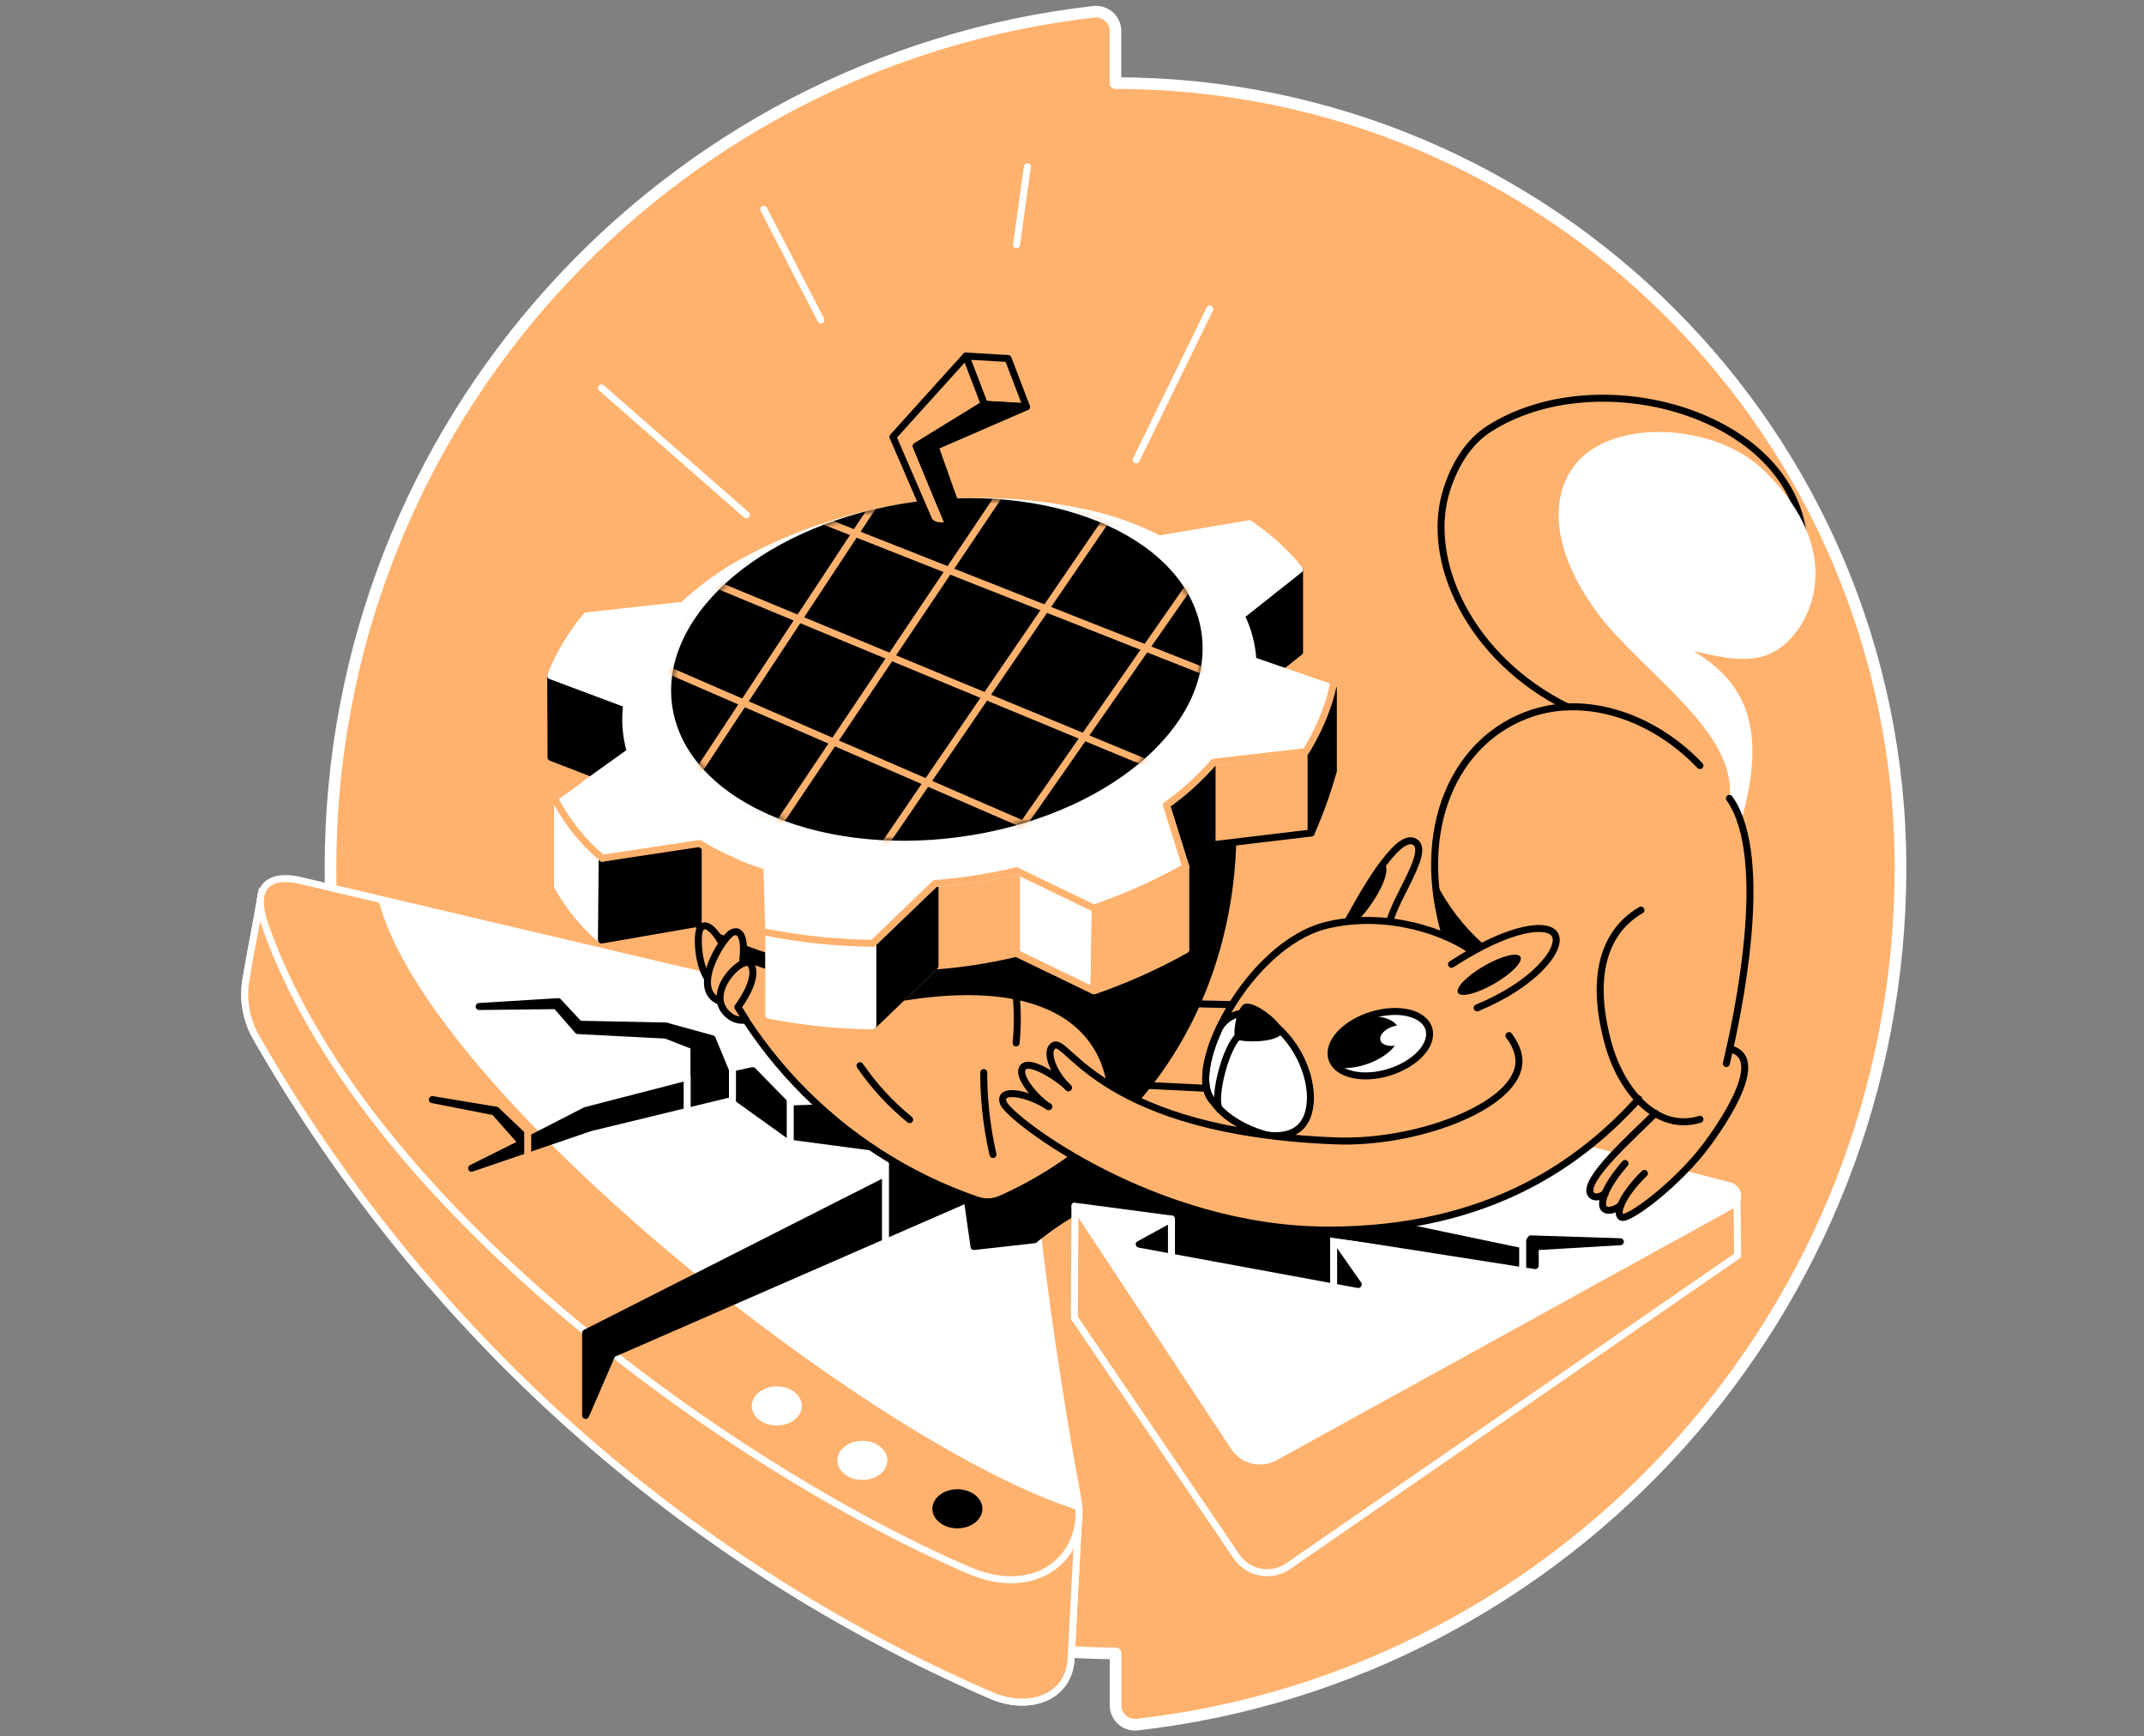 <svg width="368" height="298" viewBox="0 0 368 298" fill="none" xmlns="http://www.w3.org/2000/svg">
<rect x="0" y="0" width="368" height="298" fill="#808080" stroke="none"/>
<path d="M191.46 14.264V5.343C191.462 4.875 191.365 4.412 191.175 3.984C190.986 3.556 190.709 3.173 190.362 2.859C190.014 2.545 189.605 2.309 189.16 2.164C188.715 2.019 188.245 1.969 187.779 2.018C114.021 10.389 56.726 72.932 56.726 148.938C56.726 213.99 117.074 283.75 191.478 283.75V292.654C191.476 293.122 191.572 293.585 191.761 294.014C191.95 294.442 192.228 294.826 192.575 295.14C192.922 295.454 193.332 295.691 193.777 295.836C194.222 295.981 194.693 296.031 195.159 295.982C268.867 287.611 326.13 224.927 326.212 148.995C326.212 74.58 265.864 14.264 191.46 14.264Z" fill="#FFB26E" stroke="white" stroke-width="2" stroke-miterlimit="10" stroke-linejoin="round"/>
<path d="M203.526 172.237L213.372 172.453L212.695 186.184L207.105 186.777L194.986 186.184L203.526 172.237Z" fill="#FFB26E" stroke="black" stroke-width="1.2" stroke-linecap="round" stroke-linejoin="round"/>
<path d="M50.72 157.341L44.872 153.399C44.166 157.722 42.889 163.93 42.19 168.253C41.646 171.628 42.278 175.088 43.979 178.053C72.721 228.331 116.977 267.945 170.12 290.963C176.532 293.748 183.594 291.464 183.855 284.477L185.192 259.219L50.72 157.341Z" stroke="white" stroke-width="1.2" stroke-miterlimit="10"/>
<path d="M44.872 153.399C44.166 157.722 42.889 163.93 42.19 168.253C41.646 171.628 42.278 175.088 43.979 178.053C72.721 228.331 116.977 267.945 170.12 290.963C176.532 293.748 183.594 291.464 183.855 284.477L185.192 259.219" fill="#FFB26E"/>
<path d="M44.872 153.399C44.166 157.722 42.889 163.93 42.19 168.253C41.646 171.628 42.278 175.088 43.979 178.053C72.721 228.331 116.977 267.945 170.12 290.963C176.532 293.748 183.594 291.464 183.855 284.477L185.192 259.219" stroke="white" stroke-width="1.2" stroke-linecap="round" stroke-linejoin="round"/>
<path d="M130.477 169.707L51.45 151.084C46.88 150.025 42.998 151.532 45.451 158.636C61.833 205.997 124.559 251.497 166.322 269.513C177.915 274.514 186.83 267.149 184.949 257.017C183.354 248.462 181.886 239.613 180.545 230.467C178.427 215.959 176.871 202.058 175.756 188.849L130.477 169.707Z" fill="#FFB26E"/>
<path d="M185.185 259.219C185.16 258.48 185.081 257.744 184.949 257.017C183.354 248.462 181.886 239.613 180.544 230.467C178.427 215.959 176.871 202.058 175.755 188.849L130.477 169.707L64.914 154.257C73.045 187.112 150.088 248.279 185.185 259.219Z" fill="white"/>
<path d="M133.332 244.644C135.704 244.644 137.627 243.141 137.627 241.288C137.627 239.434 135.704 237.932 133.332 237.932C130.96 237.932 129.037 239.434 129.037 241.288C129.037 243.141 130.96 244.644 133.332 244.644Z" fill="white"/>
<path d="M148.013 253.989C150.385 253.989 152.308 252.486 152.308 250.633C152.308 248.779 150.385 247.277 148.013 247.277C145.641 247.277 143.718 248.779 143.718 250.633C143.718 252.486 145.641 253.989 148.013 253.989Z" fill="white"/>
<path d="M164.328 262.296C166.7 262.296 168.623 260.794 168.623 258.94C168.623 257.087 166.7 255.584 164.328 255.584C161.956 255.584 160.033 257.087 160.033 258.94C160.033 260.794 161.956 262.296 164.328 262.296Z" fill="black"/>
<path d="M130.477 169.707L51.45 151.084C46.88 150.025 42.998 151.532 45.451 158.636C61.833 205.997 124.559 251.497 166.322 269.513C177.915 274.514 186.83 267.149 184.949 257.017C183.354 248.462 181.886 239.613 180.545 230.467C178.427 215.959 176.871 202.058 175.756 188.849L130.477 169.707Z" stroke="white" stroke-width="1.2" stroke-linecap="round" stroke-linejoin="round"/>
<path d="M177.57 212.758L167.18 213.927L166.019 205.81L105.075 232.394L100.515 242.922V228.756L159.222 199.002L170.331 189.883L175.089 188.514L194.178 203.689C188.126 205.644 182.493 208.714 177.57 212.741V212.758Z" fill="black" stroke="black" stroke-width="1.2" stroke-linecap="round" stroke-linejoin="round"/>
<path d="M80.946 200.495L101.345 193.528L125.452 187.688L135.637 194.997L153.374 197.343L152.255 204.642L164.964 199.334L148.275 189.879L135.637 190.32L129.203 183.746L124.884 184.663L122.24 178.272L114.279 176.081L99.425 175.781L95.822 171.902L82.245 172.738L95.462 172.587L99.181 176.864L114.279 177.644L119.107 179.525V185.789L100.515 190.592L90.577 195.678L85.167 190.532L74.206 188.715L84.857 190.804L89.614 196.168L80.946 200.495Z" fill="black"/>
<path d="M80.946 200.495L101.345 193.528L125.452 187.688L135.637 194.997L153.374 197.343L152.255 204.642L164.964 199.334L148.275 189.879L135.637 190.32L129.203 183.746L124.884 184.663L122.24 178.272L114.279 176.081L99.425 175.781L95.822 171.902L82.245 172.738L95.462 172.587L99.181 176.864L114.279 177.644L119.107 179.525V185.789L100.515 190.592L90.577 195.678L85.167 190.532L74.206 188.715L84.857 190.804L89.614 196.168L80.946 200.495Z" stroke="black" stroke-width="1.2" stroke-linecap="round" stroke-linejoin="round"/>
<path d="M90.577 194.047V198.893" stroke="#FFB26E" stroke-width="1.2" stroke-linecap="round" stroke-linejoin="round"/>
<path d="M117.945 184.794V190.451" stroke="white" stroke-width="1.2" stroke-linecap="round" stroke-linejoin="round"/>
<path d="M135.637 188.514V196.472" stroke="white" stroke-width="1.2" stroke-linecap="round" stroke-linejoin="round"/>
<path d="M125.724 182.864V189.862" stroke="white" stroke-width="1.2" stroke-linecap="round" stroke-linejoin="round"/>
<path d="M151.987 198.483V214.964" stroke="white" stroke-width="1.2" stroke-linecap="round" stroke-linejoin="round"/>
<path d="M184.504 206.985L211.809 248.321C212.536 249.45 213.665 250.26 214.967 250.587C216.269 250.915 217.646 250.736 218.821 250.086L297.315 206.816C297.631 206.643 297.888 206.379 298.051 206.058C298.215 205.737 298.278 205.375 298.233 205.017C298.188 204.66 298.036 204.325 297.797 204.055C297.559 203.785 297.244 203.594 296.895 203.505L237.441 188.26L213.372 199.733L233.135 220.441L195.536 213.521L202.704 208.227L184.504 206.985Z" fill="white" stroke="white" stroke-width="1.2" stroke-linecap="round" stroke-linejoin="round"/>
<path d="M184.296 205.651L202.7 208.213L195.536 213.521L233.29 220.678L228.332 212.384L263.51 217.205V213.962L279.088 213.108L263.041 212.593L261.47 214.654L227.185 207.475L202.707 192.727L180.975 193.934L184.296 205.651Z" fill="black"/>
<path d="M184.504 206.985L184.402 226.169L212.257 267.142C212.728 267.831 213.331 268.421 214.031 268.878C214.731 269.334 215.513 269.648 216.335 269.801C217.156 269.955 217.999 269.945 218.816 269.772C219.634 269.599 220.409 269.266 221.097 268.793L298.247 215.476L298.138 204.641" stroke="white" stroke-width="1.2" stroke-linecap="round" stroke-linejoin="round"/>
<path d="M183.318 205.651L202.7 208.213L195.536 213.521L233.135 220.448L226.846 211.453L263.51 217.205V213.962L278.11 213.108L262.762 212.614L261.354 214.834L226.208 207.475L201.73 192.727L179.998 193.934L183.318 205.651Z" stroke="black" stroke-width="1.2" stroke-linecap="round" stroke-linejoin="round"/>
<path d="M261.354 210.394V219.513" stroke="white" stroke-width="1.2" stroke-linecap="round" stroke-linejoin="round"/>
<path d="M201.073 218.811V209.169L192.903 213.63" stroke="white" stroke-width="1.2" stroke-linecap="round" stroke-linejoin="round"/>
<path d="M228.911 217.226V222.612V212.585" stroke="white" stroke-width="1.2" stroke-miterlimit="10"/>
<path d="M228.784 212.677L228.332 212.384V212.896L228.784 212.677Z" fill="white"/>
<path d="M118.305 153.71C121.705 165.751 127.968 176.791 136.561 185.887C145.154 194.982 155.82 201.862 167.649 205.94C169 206.415 170.481 206.355 171.789 205.771C180.358 201.963 188.032 196.399 194.315 189.438C210.902 170.956 211.636 148.892 211.608 142.604L118.305 153.71Z" fill="#FFB26E"/>
<path d="M118.305 153.71C121.705 165.751 127.968 176.791 136.561 185.887C145.154 194.982 155.82 201.862 167.649 205.94C169 206.415 170.481 206.355 171.789 205.771C180.358 201.963 188.032 196.399 194.315 189.438C210.902 170.956 211.636 148.892 211.608 142.604L118.305 153.71Z" stroke="black" stroke-width="1.2" stroke-linecap="round" stroke-linejoin="round"/>
<path d="M121.115 161.83C122.091 162.357 123.121 162.877 124.206 163.39C126.951 164.687 129.781 165.797 132.676 166.711C139.918 168.959 146.891 169.654 154.133 171.902C187.783 166.157 192.247 184.007 189.554 194.217C191.226 192.709 192.818 191.114 194.322 189.438C210.909 170.956 211.643 148.892 211.615 142.604L118.305 153.71C119.092 156.466 120.03 159.177 121.115 161.83V161.83Z" fill="black"/>
<path d="M147.618 182.902C149.999 186.378 152.868 189.494 156.137 192.152" stroke="black" stroke-width="1.2" stroke-linecap="round" stroke-linejoin="round"/>
<path d="M168.849 184.074C168.849 185.934 168.927 187.956 169.135 190.126C169.395 192.822 169.83 195.498 170.437 198.137" stroke="black" stroke-width="1.2" stroke-linecap="round" stroke-linejoin="round"/>
<path d="M173.991 167.681C174.309 169.508 174.505 171.355 174.577 173.208C174.654 175.136 174.598 177.068 174.411 178.989" stroke="black" stroke-width="1.2" stroke-linecap="round" stroke-linejoin="round"/>
<path d="M188.965 102.816C192.425 103.763 195.782 105.056 198.984 106.674L214.431 104.052C214.431 104.052 203.378 150.036 200.202 152.319L203.53 162.966L203.335 163.076C198.442 165.822 193.311 168.121 188.005 169.947L187.776 170.028L174.474 163.602C169.878 164.698 165.201 165.428 160.489 165.786L149.813 176.052H149.563C146.468 175.999 143.482 175.826 140.69 175.537C138.418 175.304 134.158 174.598 132.574 174.33C132.402 174.302 132.246 174.213 132.134 174.079C132.022 173.946 131.961 173.777 131.963 173.603V163.016C128.296 161.872 124.764 160.333 121.429 158.428L119.841 157.517L103.504 161.279C103.417 161.296 103.327 161.291 103.241 161.268C103.156 161.244 103.077 161.201 103.01 161.142C100.199 158.707 97.814 155.821 95.952 152.601C95.893 152.497 95.869 152.376 95.884 152.256C95.898 152.137 95.951 152.026 96.033 151.938L96.287 151.666L108.18 143.154C107.403 140.514 107.192 137.74 107.563 135.012L104.867 129.659L100.847 126.648C101.553 124.884 96.107 126.504 97.071 124.884C98.107 123.168 99.265 121.529 100.536 119.978L100.646 119.844L117.233 118.03C119.896 115.546 122.811 113.347 125.932 111.47C145.021 100.506 167.628 97.402 188.965 102.816V102.816Z" fill="#FFB26E" stroke="#FFB26E" stroke-width="1.2" stroke-linecap="round" stroke-linejoin="round"/>
<path d="M94.526 115.969L94.583 129.987L107.581 135.012L112.324 125.353L107.581 120.854L94.526 115.969Z" fill="black" stroke="black" stroke-width="1.2" stroke-linecap="round" stroke-linejoin="round"/>
<path d="M95.695 137.945V152.107C97.632 155.609 100.184 158.733 103.229 161.329C103.274 156.649 103.318 151.969 103.363 147.287L95.695 137.945Z" fill="white" stroke="white" stroke-width="1.2" stroke-linecap="round" stroke-linejoin="round"/>
<path d="M149.813 161.89V176.049L160.489 165.786V151.627L149.813 161.89Z" fill="black" stroke="black" stroke-width="1.2" stroke-linecap="round" stroke-linejoin="round"/>
<path d="M174.471 149.439V163.602L187.776 170.028L188.005 155.788L174.471 149.439Z" fill="white" stroke="#FFB26E" stroke-width="1.2" stroke-linecap="round" stroke-linejoin="round"/>
<path d="M223.06 97.735V111.897L213.03 119.837L212.183 104.426L223.06 97.735Z" fill="black" stroke="black" stroke-width="1.2" stroke-linecap="round" stroke-linejoin="round"/>
<path d="M103.36 147.287L103.229 161.329L119.841 158.449V144.29L103.36 147.287Z" fill="black" stroke="black" stroke-width="1.2" stroke-linecap="round" stroke-linejoin="round"/>
<path d="M131.967 160.058V174.217C134.624 174.743 137.539 175.202 140.69 175.53C143.962 175.883 147.015 176.024 149.813 176.052V161.89C143.815 161.948 137.828 161.334 131.967 160.058V160.058Z" fill="white" stroke="white" stroke-width="1.2" stroke-linecap="round" stroke-linejoin="round"/>
<path d="M208.312 130.799V144.583L225.039 142.964V128.805L208.312 130.799Z" fill="#FFB26E" stroke="#FFB26E" stroke-width="1.2" stroke-linecap="round" stroke-linejoin="round"/>
<path d="M225.039 142.964L208.312 144.957" stroke="black" stroke-width="1.2" stroke-linecap="round" stroke-linejoin="round"/>
<path d="M208.04 131.229V145.392C207.103 146.434 206.107 147.423 205.058 148.352C203.534 149.787 201.911 151.112 200.202 152.319V138.157C201.68 137.106 203.094 135.968 204.437 134.748C205.712 133.654 206.916 132.479 208.04 131.229V131.229Z" fill="black" stroke="black" stroke-width="1.2" stroke-linecap="round" stroke-linejoin="round"/>
<path d="M188.965 88.651C192.426 89.597 195.782 90.89 198.984 92.508L214.431 89.882L214.572 89.978C217.722 92.109 220.549 94.683 222.964 97.622L223.06 97.738L213.033 105.679C214.216 108.073 214.903 110.681 215.052 113.347L228.861 118.15L228.837 118.295C228.561 120.062 228.12 121.799 227.52 123.483C226.866 125.273 226.063 127.006 225.121 128.664L225.039 128.805L208.319 130.799C205.92 133.571 203.194 136.043 200.202 138.16L203.53 148.808L203.336 148.917C198.44 151.66 193.31 153.959 188.005 155.788L187.776 155.869L174.475 149.443C169.878 150.539 165.201 151.27 160.489 151.627L149.813 161.89H149.563C146.468 161.837 143.482 161.661 140.69 161.375C137.899 161.089 135.086 160.669 132.196 160.108L131.967 160.062L131.642 148.695C127.943 147.56 124.39 145.997 121.055 144.036L103.363 147.283L103.229 147.167C100.224 144.603 97.698 141.526 95.769 138.079L95.695 137.942L108.198 128.992C107.421 126.352 107.21 123.577 107.58 120.85L94.523 115.969L94.579 115.825C95.274 114.062 96.112 112.359 97.085 110.732C98.121 109.016 99.279 107.377 100.551 105.827L100.66 105.693L117.247 103.879C119.91 101.395 122.825 99.196 125.946 97.318C145.029 86.351 167.632 83.241 188.969 88.647L188.965 88.651Z" fill="white" stroke="white" stroke-width="1.2" stroke-linecap="round" stroke-linejoin="round"/>
<path d="M126.091 147.879C123.997 147.013 121.982 145.969 120.066 144.76L103.363 147.283L103.229 147.167C100.224 144.603 97.698 141.526 95.769 138.079L95.14 136.953L99.403 133.89" stroke="#FFB26E" stroke-width="1.2" stroke-linecap="round" stroke-linejoin="round"/>
<path d="M164.673 143.648C189.774 140.272 208.39 124.662 206.254 108.781C204.118 92.901 182.039 82.764 156.939 86.14C131.839 89.516 113.223 105.126 115.358 121.006C117.494 136.887 139.573 147.023 164.673 143.648Z" fill="black"/>
<path d="M228.861 118.15V132.309C228.459 133.721 228 135.217 227.475 136.749C226.702 138.99 225.879 141.061 225.039 142.967V128.805C226.972 125.525 228.269 121.911 228.861 118.15Z" fill="black" stroke="black" stroke-width="1.2" stroke-linecap="round" stroke-linejoin="round"/>
<path d="M229.006 116.612C227.947 123.176 224.108 128.999 224.108 128.999L208.319 130.799C205.92 133.571 203.194 136.043 200.202 138.16L203.53 148.808L203.336 148.917C198.44 151.66 193.31 153.96 188.005 155.788L187.776 155.869L174.475 149.443C169.878 150.539 165.201 151.27 160.489 151.627L149.813 161.89H149.563C146.468 161.837 143.482 161.661 140.69 161.375C137.899 161.089 133.985 160.5 131.102 159.935" stroke="#FFB26E" stroke-width="1.2" stroke-linecap="round" stroke-linejoin="round"/>
<path d="M203.53 148.808V162.966C201.349 164.177 198.966 165.391 196.383 166.57C193.359 167.946 190.472 169.086 187.776 170.028L188.005 155.788C190.521 154.92 193.228 153.868 196.073 152.584C198.79 151.352 201.289 150.071 203.53 148.808Z" fill="#FFB26E" stroke="#FFB26E" stroke-width="1.2" stroke-linecap="round" stroke-linejoin="round"/>
<mask id="mask0" mask-type="alpha" maskUnits="userSpaceOnUse" x="111" y="80" width="100" height="70">
<path d="M164.673 143.648C189.773 140.272 208.39 124.662 206.254 108.781C204.118 92.901 182.039 82.764 156.939 86.14C131.839 89.516 113.222 105.126 115.358 121.006C117.494 136.887 139.573 147.023 164.673 143.648Z" fill="black"/>
</mask>
<g mask="url(#mask0)">
<path d="M104.965 57.224L252.019 112.412" stroke="#FFB26E" stroke-width="1.2" stroke-linecap="round" stroke-linejoin="round"/>
<path d="M96.065 71.517L240.306 128.455" stroke="#FFB26E" stroke-width="1.2" stroke-linecap="round" stroke-linejoin="round"/>
<path d="M87.309 85.577L228.819 144.195" stroke="#FFB26E" stroke-width="1.2" stroke-linecap="round" stroke-linejoin="round"/>
<path d="M78.698 99.411L217.54 159.642" stroke="#FFB26E" stroke-width="1.2" stroke-linecap="round" stroke-linejoin="round"/>
<path d="M70.221 113.023L206.473 174.803" stroke="#FFB26E" stroke-width="1.2" stroke-linecap="round" stroke-linejoin="round"/>
<path d="M253.254 63.696L157.641 198.314" stroke="#FFB26E" stroke-width="1.2" stroke-linecap="round" stroke-linejoin="round"/>
<path d="M234.187 57.422L141.608 190.289" stroke="#FFB26E" stroke-width="1.2" stroke-linecap="round" stroke-linejoin="round"/>
<path d="M215.793 51.369L126.101 182.525" stroke="#FFB26E" stroke-width="1.2" stroke-linecap="round" stroke-linejoin="round"/>
<path d="M198.035 45.525L111.088 175.011" stroke="#FFB26E" stroke-width="1.2" stroke-linecap="round" stroke-linejoin="round"/>
<path d="M180.88 39.879L96.549 167.734" stroke="#FFB26E" stroke-width="1.2" stroke-linecap="round" stroke-linejoin="round"/>
<path d="M164.3 34.423L82.46 160.683" stroke="#FFB26E" stroke-width="1.2" stroke-linecap="round" stroke-linejoin="round"/>
<path d="M148.264 29.147L68.806 153.847" stroke="#FFB26E" stroke-width="1.2" stroke-linecap="round" stroke-linejoin="round"/>
</g>
<path d="M176.19 69.812L168.941 69.392L165.779 61.102L173.028 61.526L176.19 69.812Z" fill="#FFB26E" stroke="black" stroke-width="1.2" stroke-linecap="round" stroke-linejoin="round"/>
<path d="M162.19 90.205C163.653 90.008 164.741 89.127 164.621 88.237C164.501 87.346 163.219 86.784 161.757 86.98C160.294 87.177 159.206 88.058 159.326 88.949C159.446 89.839 160.728 90.402 162.19 90.205Z" fill="black" stroke="black" stroke-width="1.2" stroke-miterlimit="10"/>
<path d="M162.793 86.971C162.395 86.931 161.994 86.947 161.6 87.02L157.277 76.571L168.959 69.392L165.782 61.106L153.265 74.979L159.349 89.053C159.379 89.168 159.427 89.277 159.49 89.378V89.378C159.691 89.63 159.944 89.836 160.232 89.981C160.521 90.126 160.837 90.207 161.159 90.218C162.571 90.373 164.053 89.769 164.498 88.873C164.942 87.977 164.177 87.126 162.793 86.971Z" fill="#FFB26E" stroke="black" stroke-width="1.2" stroke-linecap="round" stroke-linejoin="round"/>
<path d="M168.941 69.392L176.19 69.816L160.492 76.634L164.604 88.206C164.572 88.634 164.407 89.042 164.131 89.371C163.801 89.754 163.343 90.005 162.843 90.076C160.984 85.578 159.123 81.078 157.26 76.578L168.941 69.392Z" fill="black" stroke="black" stroke-width="1.2" stroke-linecap="round" stroke-linejoin="round"/>
<path d="M195.014 78.935L207.652 53.035" stroke="white" stroke-width="1.2" stroke-linecap="round" stroke-linejoin="round"/>
<path d="M176.341 28.617L174.471 42.003" stroke="white" stroke-width="1.2" stroke-linecap="round" stroke-linejoin="round"/>
<path d="M140.888 54.895L131.098 35.922" stroke="white" stroke-width="1.2" stroke-linecap="round" stroke-linejoin="round"/>
<path d="M103.229 66.573L128.095 88.351" stroke="white" stroke-width="1.2" stroke-linecap="round" stroke-linejoin="round"/>
<path d="M124.679 163.429C122.914 159.526 120.91 157.828 120.091 159.568C119.428 160.98 119.922 170.635 124.901 169.262" fill="#FFB26E"/>
<path d="M124.679 163.429C122.914 159.526 120.91 157.828 120.091 159.568C119.428 160.98 119.922 170.635 124.901 169.262" stroke="black" stroke-width="1.2" stroke-linecap="round" stroke-linejoin="round"/>
<path d="M127.209 166.527C128.137 161.89 127.425 159.074 125.572 160.111C124.068 160.951 118.305 169.933 123.656 171.902" fill="#FFB26E"/>
<path d="M127.209 166.527C128.137 161.89 127.425 159.074 125.572 160.111C124.068 160.951 118.305 169.933 123.656 171.902" stroke="black" stroke-width="1.2" stroke-linecap="round" stroke-linejoin="round"/>
<path d="M126.648 172.844C130.368 167.681 129.09 165.617 128.674 165.306C127.128 164.166 120.709 170.709 125.11 174.253C125.511 174.588 125.981 174.833 126.485 174.971C126.99 175.109 127.519 175.137 128.035 175.054L126.648 172.844Z" fill="#FFB26E" stroke="black" stroke-width="1.2" stroke-linecap="round" stroke-linejoin="round"/>
<path d="M238.4 159.988C237.606 156.356 245.921 146.263 242.819 144.481C241.527 143.74 238.549 144.386 230.248 160.252" stroke="black" stroke-width="1.2" stroke-linecap="round" stroke-linejoin="round"/>
<path d="M237.201 148.55C235.623 150.713 233.64 153.907 231.141 158.573C231.141 158.654 231.113 158.739 231.102 158.816C233.746 157.267 238.291 150.368 237.201 148.55Z" fill="black" stroke="black" stroke-width="1.2" stroke-linecap="round" stroke-linejoin="round"/>
<path d="M217.565 194.841C215.941 194.488 210.778 192.724 208.248 189.036C203.025 183.986 214.279 162.01 227.746 158.781C238.429 156.215 248.755 160.256 252.753 163.305L257.341 171.179L262.395 181.275L261.167 190.285L243.521 199.284L217.565 194.841Z" fill="#FFB26E"/>
<path d="M224.926 188.242C224.866 183.4 221.775 177.21 216.457 174.422C215.303 173.818 211.481 172.975 209.328 176.377C206.776 181.815 206.06 186.911 208.244 189.036C210.775 192.731 215.938 194.495 217.561 194.841C223.398 195.452 224.926 191.997 224.926 188.242Z" fill="white"/>
<path d="M224.926 188.242C224.866 183.4 221.775 177.21 216.457 174.422C215.303 173.818 211.481 172.975 209.328 176.377C206.776 181.815 206.06 186.911 208.244 189.036C210.775 192.731 215.938 194.495 217.561 194.841C223.398 195.452 224.926 191.997 224.926 188.242Z" stroke="black" stroke-width="1.2" stroke-linecap="round" stroke-linejoin="round"/>
<path d="M212.695 177.725C210.39 179.536 208.188 188.312 209.264 190.285" stroke="black" stroke-width="1.2" stroke-linecap="round" stroke-linejoin="round"/>
<path d="M220.13 177.196C219.34 179.056 212.917 178.936 212.141 178.293C211.491 177.753 212.141 173.434 213.372 172.453C214.957 171.175 220.67 175.95 220.13 177.196Z" fill="black"/>
<path d="M217.565 194.841C215.941 194.488 210.778 192.724 208.248 189.036C203.025 183.986 214.279 162.01 227.746 158.781C238.429 156.215 248.755 160.256 252.753 163.305" stroke="black" stroke-width="1.2" stroke-linecap="round" stroke-linejoin="round"/>
<path d="M249.14 165.497C259.445 158.791 265.868 158.357 266.926 160.478C268.154 162.949 263.2 169.012 253.537 172.971" stroke="black" stroke-width="1.2" stroke-linecap="round" stroke-linejoin="round"/>
<path d="M256.491 168.819C259.449 167.111 261.454 165.043 260.968 164.201C260.481 163.359 257.688 164.061 254.73 165.769C251.771 167.478 249.766 169.545 250.252 170.388C250.739 171.23 253.532 170.528 256.491 168.819Z" fill="black"/>
<path d="M183.382 186.678C180.393 183.756 179.369 180.033 180.982 179.373C183.392 178.389 189.505 194.195 229.098 195.794C243.066 196.359 259.872 189.985 260.683 182.698C260.902 180.746 259.942 178.989 258.996 177.725L266.534 180.287L281.65 188.27C271.768 199.284 255.862 211.096 228.007 211.11C198.243 211.11 173.384 192.106 172.248 189.329C171.189 186.76 176.048 187.398 180.012 189.922" fill="#FFB26E"/>
<path d="M180.001 189.922C178.353 188.997 174.355 184.759 175.583 183.185C176.811 181.611 182.443 185.556 183.382 186.678" fill="#FFB26E"/>
<path d="M258.996 177.725C259.942 178.989 260.902 180.746 260.683 182.698C259.872 189.985 243.066 196.359 229.098 195.794C189.505 194.22 183.392 178.389 180.982 179.373C179.369 180.033 180.393 183.756 183.382 186.678" stroke="black" stroke-width="1.2" stroke-linecap="round" stroke-linejoin="round"/>
<path d="M180.001 189.922C176.055 187.398 171.199 186.745 172.237 189.329C173.38 192.106 198.239 211.124 227.997 211.11C255.838 211.11 271.592 199.284 281.268 188.605" stroke="black" stroke-width="1.2" stroke-linecap="round" stroke-linejoin="round"/>
<path d="M180.001 189.922C178.353 188.997 174.355 184.759 175.583 183.185C176.811 181.611 182.443 185.556 183.382 186.678" stroke="black" stroke-width="1.2" stroke-linecap="round" stroke-linejoin="round"/>
<path d="M238.438 184.012C243.035 182.589 246.083 179.243 245.246 176.54C244.409 173.836 240.004 172.798 235.407 174.221C230.81 175.645 227.762 178.99 228.599 181.693C229.436 184.397 233.841 185.435 238.438 184.012Z" fill="white"/>
<path d="M238.438 184.012C243.035 182.589 246.083 179.243 245.246 176.54C244.409 173.836 240.004 172.798 235.407 174.221C230.81 175.645 227.762 178.99 228.599 181.693C229.436 184.397 233.841 185.435 238.438 184.012Z" stroke="black" stroke-width="1.2" stroke-linecap="round" stroke-linejoin="round"/>
<path d="M234.723 174.457C230.513 175.989 227.803 179.13 228.597 181.695C228.8 182.311 229.178 182.856 229.684 183.262C231.233 183.391 232.792 183.212 234.272 182.736C238.154 181.529 240.8 178.819 240.137 176.684C239.643 175.082 237.441 174.26 234.723 174.457Z" fill="black"/>
<path d="M240.117 179.3C241.6 178.841 242.582 177.763 242.313 176.891C242.043 176.02 240.623 175.686 239.141 176.144C237.659 176.603 236.676 177.681 236.946 178.553C237.215 179.424 238.635 179.759 240.117 179.3Z" fill="white"/>
<path d="M248.137 160.722C242.597 142.311 249.662 126.73 263.065 122.364C272.481 119.294 283.799 122.999 291.778 131.384" stroke="black" stroke-width="1.2" stroke-linecap="round" stroke-linejoin="round"/>
<path d="M269.019 121.316C252.432 113.125 244.315 96.21 248.374 83.855C249.785 79.588 252.086 75.829 255.623 73.574C273.879 61.928 306.173 70.585 309.417 91.061C310.147 95.67 310.98 106.631 303.939 111.491" stroke="black" stroke-width="1.2" stroke-linecap="round" stroke-linejoin="round"/>
<path d="M275.548 204.779C274.359 205.707 273.36 205.485 273.028 204.892C271.712 202.492 279.875 195.258 284.148 191.033L289.816 187.688L296.846 186.184C302.298 189.922 280.259 209.985 278.297 208.901C277.136 208.262 278.678 204.811 282.253 201.381" fill="#FFB26E"/>
<path d="M278.195 206.897C277.002 207.825 275.858 207.927 275.371 207.461C274.627 206.755 275.153 204.049 278.943 199.697L283.086 200.795L281.085 205.326" fill="#FFB26E"/>
<path d="M282.253 201.381C278.678 204.811 277.136 208.262 278.297 208.901C279.458 209.54 288.126 203.06 293.073 196.309C298.339 189.128 302.281 181.169 296.892 180.001" stroke="black" stroke-width="1.2" stroke-linecap="round" stroke-linejoin="round"/>
<path d="M278.925 199.68C275.135 204.049 274.609 206.762 275.354 207.444C275.851 207.909 276.995 207.796 278.177 206.879" stroke="black" stroke-width="1.2" stroke-linecap="round" stroke-linejoin="round"/>
<path d="M284.148 191.044C279.875 195.279 271.712 202.503 273.028 204.903C273.36 205.503 274.359 205.718 275.548 204.79" stroke="black" stroke-width="1.2" stroke-linecap="round" stroke-linejoin="round"/>
<path d="M281.65 156.194C278.604 157.959 271.807 163.305 275.971 178.872C278.226 187.307 284.441 194.358 291.778 192.096" stroke="black" stroke-width="1.2" stroke-linecap="round" stroke-linejoin="round"/>
<path d="M248.137 160.722C247.673 159.201 247.292 157.657 246.994 156.095C246.688 154.477 246.47 152.843 246.341 151.2C248.41 155.393 251.288 159.134 254.811 162.208L252.743 163.305C252.164 162.881 251.565 162.487 250.947 162.123C250.045 161.589 249.106 161.121 248.137 160.722V160.722Z" fill="black"/>
<path d="M290.787 111.766C297.492 116.051 304.243 122.53 298.798 141.008C297.566 139.678 298.092 138.347 296.846 137.017C298.258 125.547 281.611 115.168 274.232 105.255C267.096 95.621 265.617 86.494 269.951 80.283C276 71.612 294.273 72.424 302.807 80.774C317.145 94.812 311.022 107.704 305.002 111.576C300.365 114.572 293.43 112.229 290.787 111.766Z" fill="white"/>
<path d="M296.309 182.525C298.247 174.429 304.073 147.234 296.846 137.017" stroke="black" stroke-width="1.2" stroke-linecap="round" stroke-linejoin="round"/>
</svg>
